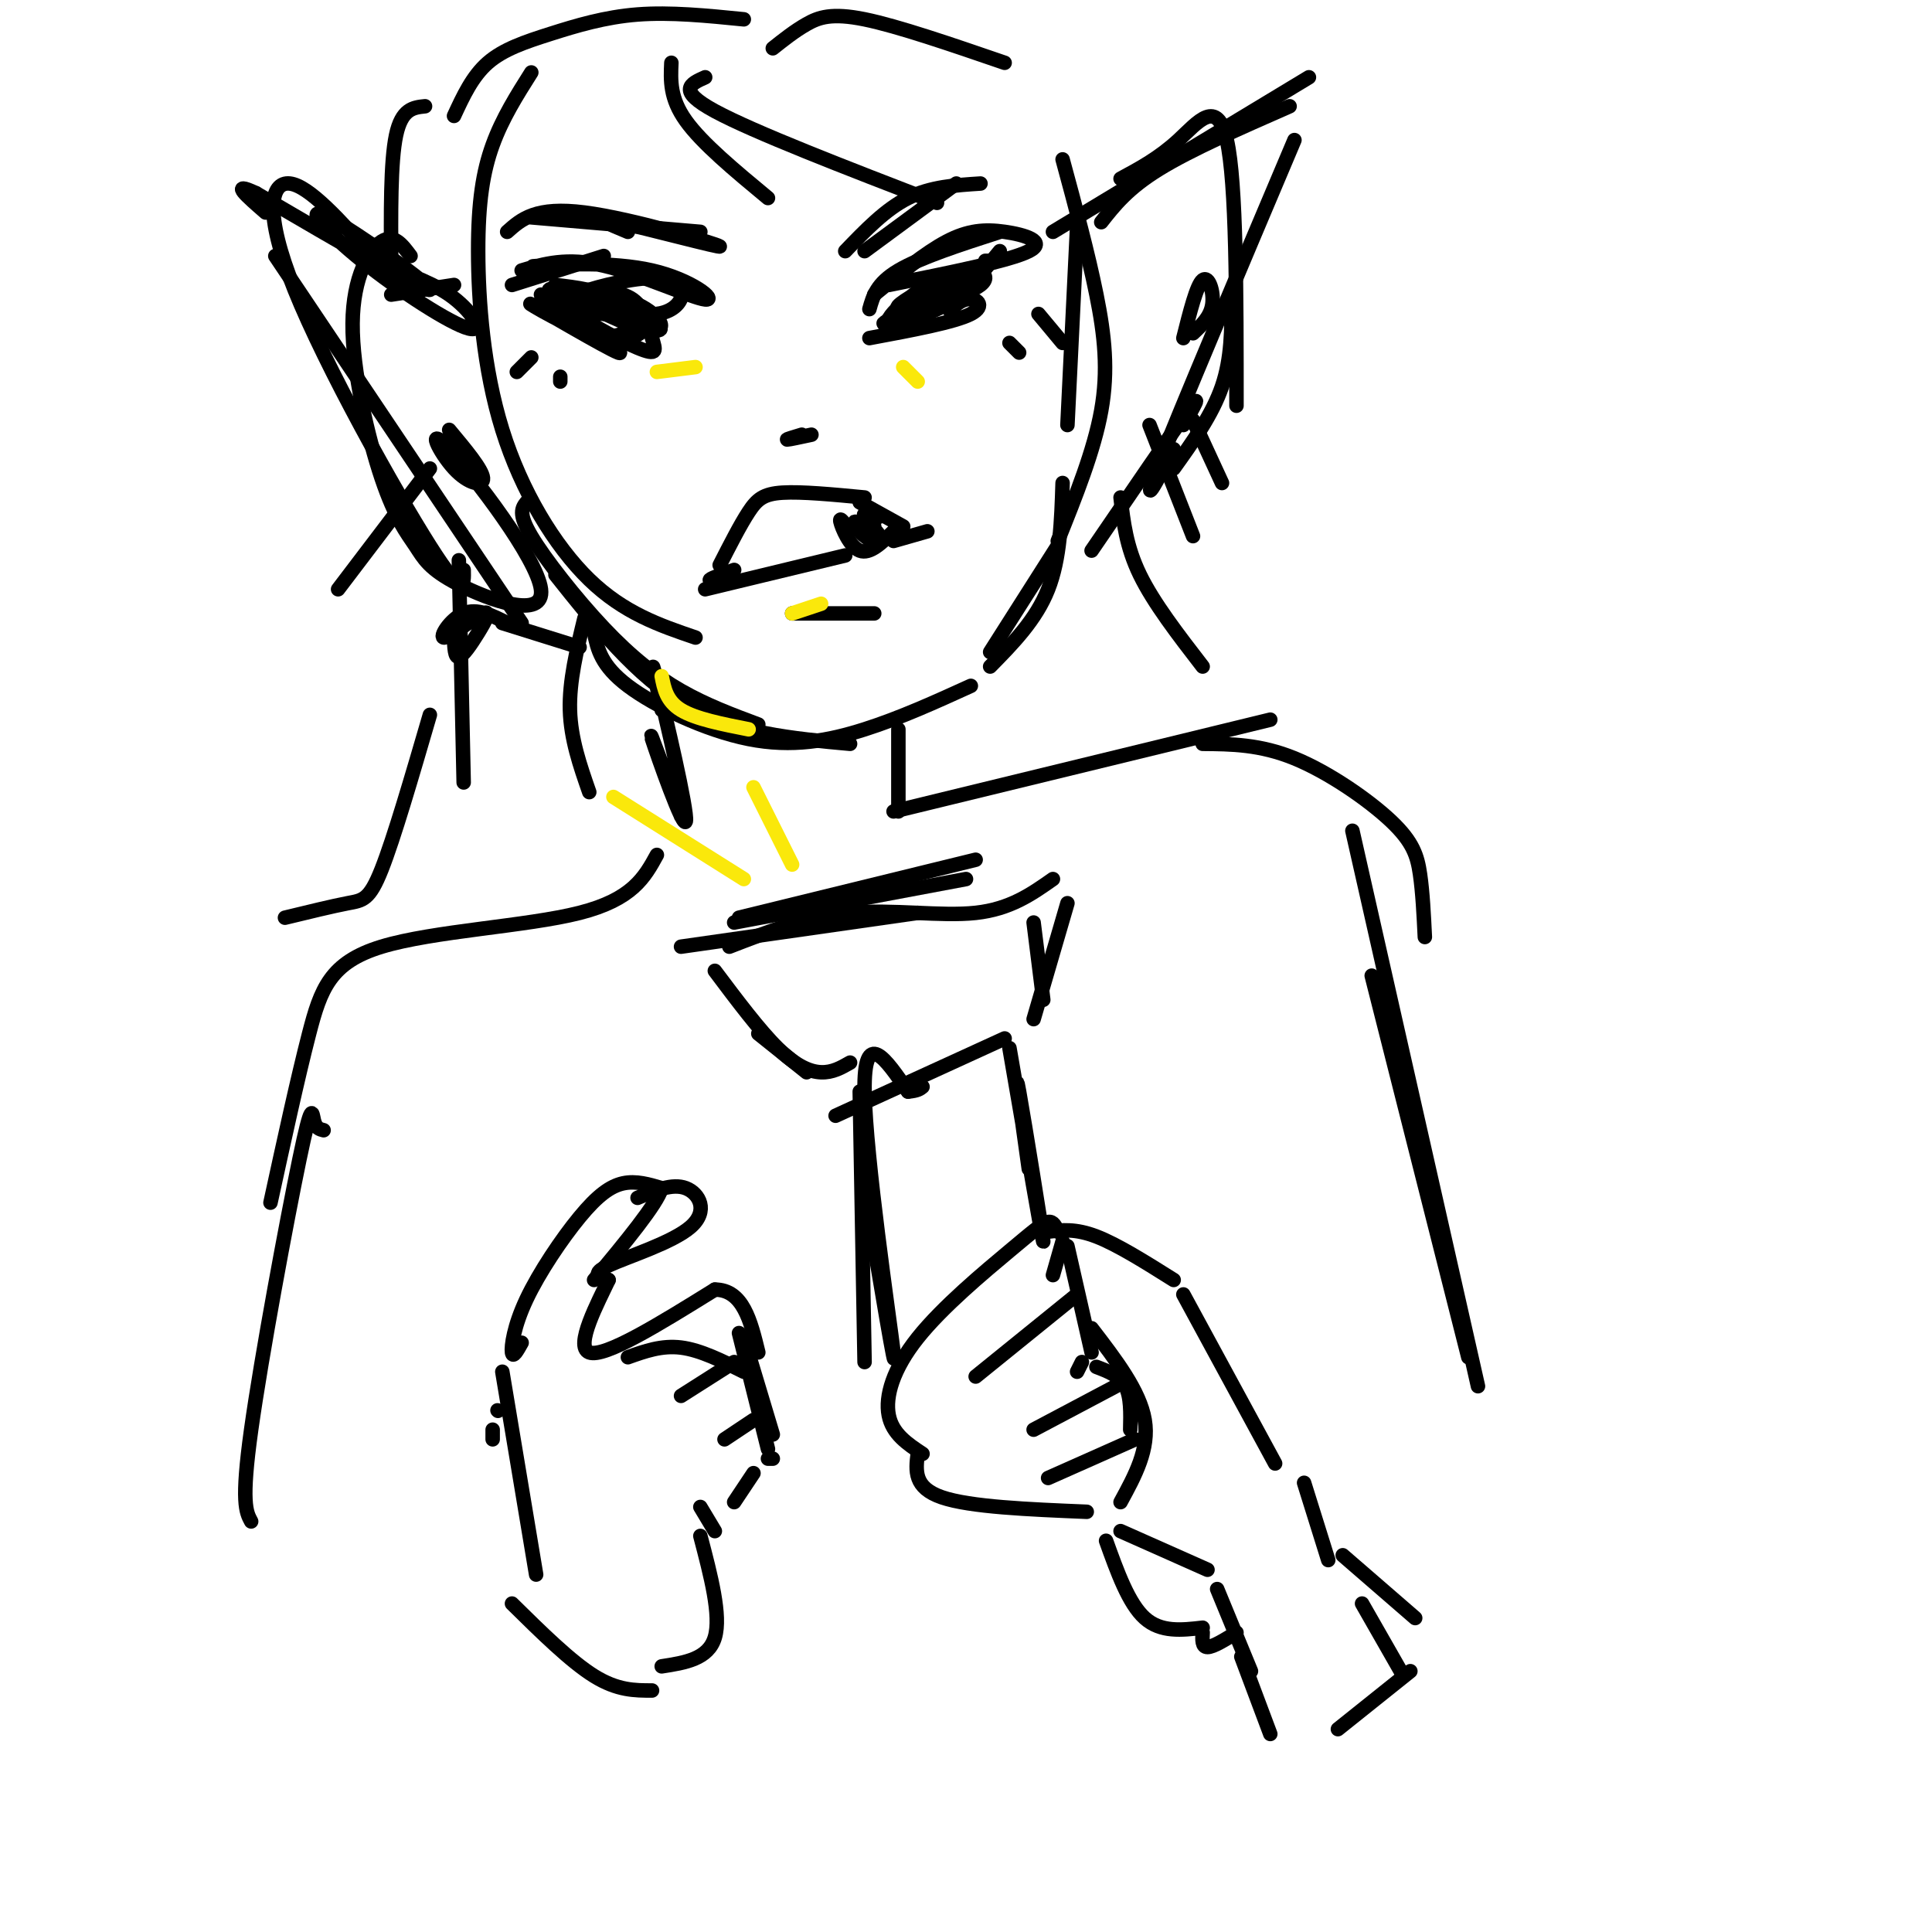 <svg viewBox='0 0 400 400' version='1.1' xmlns='http://www.w3.org/2000/svg' xmlns:xlink='http://www.w3.org/1999/xlink'><g fill='none' stroke='rgb(0,0,0)' stroke-width='3' stroke-linecap='round' stroke-linejoin='round'><path d='M218,264c0.000,0.000 2.000,-7.000 2,-7'/><path d='M219,255c-0.456,-1.094 -0.912,-2.188 -2,-2c-1.088,0.188 -2.807,1.659 -8,6c-5.193,4.341 -13.860,11.553 -19,18c-5.140,6.447 -6.754,12.128 -6,16c0.754,3.872 3.877,5.936 7,8'/><path d='M190,301c-0.417,3.500 -0.833,7.000 5,9c5.833,2.000 17.917,2.500 30,3'/><path d='M217,255c2.833,-0.333 5.667,-0.667 10,1c4.333,1.667 10.167,5.333 16,9'/><path d='M221,258c0.000,0.000 5.000,22.000 5,22'/><path d='M226,275c5.000,6.500 10.000,13.000 11,19c1.000,6.000 -2.000,11.500 -5,17'/><path d='M223,268c0.000,0.000 -21.000,17.000 -21,17'/><path d='M224,282c0.000,0.000 -1.000,2.000 -1,2'/><path d='M227,283c2.417,0.917 4.833,1.833 6,4c1.167,2.167 1.083,5.583 1,9'/><path d='M231,287c0.000,0.000 -17.000,9.000 -17,9'/><path d='M235,298c0.000,0.000 -18.000,8.000 -18,8'/><path d='M245,268c0.000,0.000 19.000,35.000 19,35'/><path d='M232,317c0.000,0.000 18.000,8.000 18,8'/><path d='M270,307c0.000,0.000 5.000,16.000 5,16'/><path d='M278,322c0.000,0.000 15.000,13.000 15,13'/><path d='M252,329c0.000,0.000 7.000,17.000 7,17'/><path d='M179,282c0.000,0.000 -1.000,-56.000 -1,-56'/><path d='M173,231c0.000,0.000 35.000,-16.000 35,-16'/><path d='M179,246c3.400,20.356 6.800,40.711 6,34c-0.800,-6.711 -5.800,-40.489 -6,-54c-0.200,-13.511 4.400,-6.756 9,0'/><path d='M188,226c2.000,-0.167 2.500,-0.583 3,-1'/><path d='M209,217c3.556,20.689 7.111,41.378 7,40c-0.111,-1.378 -3.889,-24.822 -5,-31c-1.111,-6.178 0.444,4.911 2,16'/><path d='M176,220c-1.822,1.044 -3.644,2.089 -6,2c-2.356,-0.089 -5.244,-1.311 -9,-5c-3.756,-3.689 -8.378,-9.844 -13,-16'/><path d='M141,196c0.000,0.000 49.000,-7.000 49,-7'/><path d='M151,196c8.022,-3.111 16.044,-6.222 25,-7c8.956,-0.778 18.844,0.778 26,0c7.156,-0.778 11.578,-3.889 16,-7'/><path d='M152,191c0.000,0.000 48.000,-9.000 48,-9'/><path d='M153,190c0.000,0.000 49.000,-12.000 49,-12'/><path d='M214,191c0.000,0.000 2.000,16.000 2,16'/><path d='M221,187c0.000,0.000 -7.000,24.000 -7,24'/><path d='M157,214c0.000,0.000 10.000,8.000 10,8'/><path d='M229,319c2.333,6.500 4.667,13.000 8,16c3.333,3.000 7.667,2.500 12,2'/><path d='M249,338c-0.083,1.500 -0.167,3.000 1,3c1.167,0.000 3.583,-1.500 6,-3'/><path d='M257,343c0.000,0.000 6.000,16.000 6,16'/><path d='M282,332c0.000,0.000 8.000,14.000 8,14'/><path d='M292,346c0.000,0.000 -15.000,12.000 -15,12'/><path d='M110,15c-2.998,4.742 -5.997,9.483 -8,15c-2.003,5.517 -3.011,11.809 -3,22c0.011,10.191 1.041,24.282 5,37c3.959,12.718 10.845,24.062 18,31c7.155,6.938 14.577,9.469 22,12'/><path d='M94,24c1.893,-4.095 3.786,-8.190 7,-11c3.214,-2.810 7.750,-4.333 13,-6c5.250,-1.667 11.214,-3.476 18,-4c6.786,-0.524 14.393,0.238 22,1'/><path d='M223,47c0.000,0.000 -2.000,41.000 -2,41'/><path d='M220,33c2.644,9.756 5.289,19.511 7,28c1.711,8.489 2.489,15.711 1,24c-1.489,8.289 -5.244,17.644 -9,27'/><path d='M85,53c-1.725,-2.324 -3.449,-4.648 -6,-3c-2.551,1.648 -5.928,7.267 -6,17c-0.072,9.733 3.163,23.582 6,32c2.837,8.418 5.277,11.407 7,14c1.723,2.593 2.730,4.789 9,8c6.270,3.211 17.802,7.435 17,1c-0.802,-6.435 -13.936,-23.529 -19,-29c-5.064,-5.471 -2.056,0.681 1,4c3.056,3.319 6.159,3.805 6,2c-0.159,-1.805 -3.579,-5.903 -7,-10'/><path d='M81,61c0.000,0.000 13.000,-2.000 13,-2'/><path d='M232,37c4.000,-2.156 8.000,-4.311 12,-8c4.000,-3.689 8.000,-8.911 10,0c2.000,8.911 2.000,31.956 2,55'/><path d='M255,62c0.000,6.083 0.000,12.167 -2,18c-2.000,5.833 -6.000,11.417 -10,17'/><path d='M245,70c1.378,-5.489 2.756,-10.978 4,-12c1.244,-1.022 2.356,2.422 2,5c-0.356,2.578 -2.178,4.289 -4,6'/><path d='M109,104c-0.893,1.155 -1.786,2.310 1,7c2.786,4.690 9.250,12.917 15,19c5.750,6.083 10.786,10.024 16,13c5.214,2.976 10.607,4.988 16,7'/><path d='M115,119c8.417,10.583 16.833,21.167 27,27c10.167,5.833 22.083,6.917 34,8'/><path d='M123,131c0.714,3.399 1.429,6.798 7,11c5.571,4.202 16.000,9.208 25,11c9.000,1.792 16.571,0.369 24,-2c7.429,-2.369 14.714,-5.685 22,-9'/><path d='M220,100c-0.250,7.833 -0.500,15.667 -3,22c-2.500,6.333 -7.250,11.167 -12,16'/><path d='M219,113c0.000,0.000 -14.000,22.000 -14,22'/><path d='M149,117c2.133,-4.178 4.267,-8.356 6,-11c1.733,-2.644 3.067,-3.756 7,-4c3.933,-0.244 10.467,0.378 17,1'/><path d='M178,104c0.000,0.000 9.000,5.000 9,5'/><path d='M146,122c0.000,0.000 29.000,-7.000 29,-7'/><path d='M185,112c0.000,0.000 7.000,-2.000 7,-2'/><path d='M176,110c-1.133,-1.600 -2.267,-3.200 -2,-2c0.267,1.200 1.933,5.200 4,6c2.067,0.800 4.533,-1.600 7,-4'/><path d='M152,118c-2.333,0.833 -4.667,1.667 -5,2c-0.333,0.333 1.333,0.167 3,0'/><path d='M182,107c-1.800,-0.580 -3.599,-1.161 -3,0c0.599,1.161 3.597,4.062 3,4c-0.597,-0.062 -4.789,-3.089 -5,-3c-0.211,0.089 3.559,3.293 4,4c0.441,0.707 -2.445,-1.084 -3,-2c-0.555,-0.916 1.223,-0.958 3,-1'/><path d='M164,127c0.000,0.000 17.000,0.000 17,0'/><path d='M106,59c0.000,0.000 19.000,-6.000 19,-6'/><path d='M115,55c-3.399,0.126 -6.797,0.252 -3,0c3.797,-0.252 14.791,-0.882 23,1c8.209,1.882 13.633,6.276 11,6c-2.633,-0.276 -13.324,-5.222 -21,-7c-7.676,-1.778 -12.338,-0.389 -17,1'/><path d='M112,61c9.179,6.440 18.357,12.881 16,12c-2.357,-0.881 -16.250,-9.083 -18,-10c-1.750,-0.917 8.643,5.452 15,7c6.357,1.548 8.679,-1.726 11,-5'/><path d='M110,45c0.000,0.000 35.000,3.000 35,3'/><path d='M130,48c-3.958,-1.643 -7.917,-3.286 -2,-2c5.917,1.286 21.708,5.500 21,5c-0.708,-0.500 -17.917,-5.714 -28,-7c-10.083,-1.286 -13.042,1.357 -16,4'/><path d='M179,52c0.000,0.000 19.000,-14.000 19,-14'/><path d='M175,52c4.167,-4.333 8.333,-8.667 13,-11c4.667,-2.333 9.833,-2.667 15,-3'/><path d='M180,64c0.750,-2.667 1.500,-5.333 6,-8c4.500,-2.667 12.750,-5.333 21,-8'/><path d='M184,59c12.554,-2.512 25.107,-5.024 29,-7c3.893,-1.976 -0.875,-3.417 -5,-4c-4.125,-0.583 -7.607,-0.310 -12,2c-4.393,2.310 -9.696,6.655 -15,11'/><path d='M204,54c0.000,0.000 1.000,0.000 1,0'/><path d='M207,52c-4.411,5.357 -8.821,10.714 -10,12c-1.179,1.286 0.875,-1.500 3,-2c2.125,-0.500 4.321,1.286 1,3c-3.321,1.714 -12.161,3.357 -21,5'/><path d='M110,74c0.000,0.000 -3.000,3.000 -3,3'/><path d='M116,78c0.000,0.000 0.000,1.000 0,1'/><path d='M215,65c0.000,0.000 5.000,6.000 5,6'/><path d='M209,71c0.000,0.000 2.000,2.000 2,2'/><path d='M166,90c-1.667,0.500 -3.333,1.000 -3,1c0.333,0.000 2.667,-0.500 5,-1'/><path d='M96,118c0.077,3.137 0.155,6.274 -7,-5c-7.155,-11.274 -21.542,-36.958 -28,-53c-6.458,-16.042 -4.988,-22.440 -1,-22c3.988,0.440 10.494,7.720 17,15'/><path d='M77,53c5.716,3.541 11.506,4.893 16,8c4.494,3.107 7.690,7.968 4,7c-3.690,-0.968 -14.267,-7.765 -22,-14c-7.733,-6.235 -12.620,-11.910 -7,-9c5.620,2.910 21.749,14.403 21,15c-0.749,0.597 -18.374,-9.701 -36,-20'/><path d='M53,40c-5.667,-2.667 -1.833,0.667 2,4'/><path d='M57,53c0.000,0.000 51.000,76.000 51,76'/><path d='M104,129c0.000,0.000 16.000,5.000 16,5'/><path d='M105,129c-3.108,-1.583 -6.216,-3.167 -9,-2c-2.784,1.167 -5.243,5.083 -4,5c1.243,-0.083 6.189,-4.167 8,-5c1.811,-0.833 0.488,1.583 -1,4c-1.488,2.417 -3.139,4.833 -4,5c-0.861,0.167 -0.930,-1.917 -1,-4'/><path d='M218,48c0.000,0.000 53.000,-32.000 53,-32'/><path d='M228,46c2.750,-3.500 5.500,-7.000 12,-11c6.500,-4.000 16.750,-8.500 27,-13'/><path d='M268,29c-11.917,28.167 -23.833,56.333 -28,67c-4.167,10.667 -0.583,3.833 3,-3'/><path d='M245,88c2.083,-3.667 4.167,-7.333 1,-3c-3.167,4.333 -11.583,16.667 -20,29'/><path d='M117,60c-2.146,-0.315 -4.292,-0.630 -3,1c1.292,1.630 6.020,5.204 9,7c2.980,1.796 4.210,1.815 6,1c1.790,-0.815 4.141,-2.463 1,-4c-3.141,-1.537 -11.773,-2.964 -14,-2c-2.227,0.964 1.949,4.320 6,6c4.051,1.680 7.975,1.683 9,0c1.025,-1.683 -0.850,-5.052 -4,-7c-3.150,-1.948 -7.575,-2.474 -12,-3'/><path d='M115,59c2.312,1.819 14.092,7.867 19,9c4.908,1.133 2.943,-2.650 -2,-5c-4.943,-2.350 -12.862,-3.267 -12,-2c0.862,1.267 10.507,4.718 16,4c5.493,-0.718 6.833,-5.605 3,-7c-3.833,-1.395 -12.840,0.701 -17,2c-4.160,1.299 -3.474,1.800 -1,3c2.474,1.200 6.737,3.100 11,5'/><path d='M132,68c3.549,0.859 6.920,0.507 3,-1c-3.920,-1.507 -15.131,-4.168 -16,-3c-0.869,1.168 8.605,6.166 13,8c4.395,1.834 3.711,0.505 3,-2c-0.711,-2.505 -1.448,-6.187 -4,-8c-2.552,-1.813 -6.918,-1.757 -9,-1c-2.082,0.757 -1.881,2.216 -1,3c0.881,0.784 2.440,0.892 4,1'/><path d='M191,60c-3.583,2.103 -7.167,4.207 -4,4c3.167,-0.207 13.083,-2.724 16,-5c2.917,-2.276 -1.167,-4.311 -7,-2c-5.833,2.311 -13.417,8.968 -12,10c1.417,1.032 11.833,-3.562 16,-6c4.167,-2.438 2.083,-2.719 0,-3'/><path d='M200,58c-5.177,2.180 -18.120,9.131 -17,9c1.120,-0.131 16.301,-7.343 19,-9c2.699,-1.657 -7.086,2.241 -10,3c-2.914,0.759 1.043,-1.620 5,-4'/><path d='M139,13c-0.167,3.667 -0.333,7.333 3,12c3.333,4.667 10.167,10.333 17,16'/><path d='M146,16c-3.000,1.333 -6.000,2.667 2,7c8.000,4.333 27.000,11.667 46,19'/><path d='M160,10c2.267,-1.800 4.533,-3.600 7,-5c2.467,-1.400 5.133,-2.400 12,-1c6.867,1.400 17.933,5.200 29,9'/><path d='M88,22c-2.417,0.250 -4.833,0.500 -6,6c-1.167,5.500 -1.083,16.250 -1,27'/><path d='M95,116c0.000,0.000 1.000,46.000 1,46'/><path d='M89,148c-3.733,12.800 -7.467,25.600 -10,32c-2.533,6.400 -3.867,6.400 -7,7c-3.133,0.600 -8.067,1.800 -13,3'/><path d='M121,128c-1.583,6.500 -3.167,13.000 -3,19c0.167,6.000 2.083,11.500 4,17'/><path d='M232,103c0.583,5.083 1.167,10.167 4,16c2.833,5.833 7.917,12.417 13,19'/><path d='M238,88c0.000,0.000 9.000,23.000 9,23'/><path d='M247,87c0.000,0.000 6.000,13.000 6,13'/><path d='M89,97c0.000,0.000 -19.000,25.000 -19,25'/><path d='M137,147c-1.345,-6.417 -2.690,-12.833 -1,-6c1.690,6.833 6.417,26.917 6,29c-0.417,2.083 -5.976,-13.833 -7,-17c-1.024,-3.167 2.488,6.417 6,16'/><path d='M136,177c-2.524,4.607 -5.048,9.214 -16,12c-10.952,2.786 -30.333,3.750 -41,7c-10.667,3.250 -12.619,8.786 -15,18c-2.381,9.214 -5.190,22.107 -8,35'/><path d='M186,151c0.000,0.000 0.000,17.000 0,17'/><path d='M185,168c0.000,0.000 78.000,-19.000 78,-19'/><path d='M249,154c5.940,0.048 11.881,0.095 19,3c7.119,2.905 15.417,8.667 20,13c4.583,4.333 5.452,7.238 6,11c0.548,3.762 0.774,8.381 1,13'/><path d='M280,172c0.000,0.000 26.000,115.000 26,115'/><path d='M284,202c0.000,0.000 20.000,79.000 20,79'/><path d='M67,234c-0.804,-0.196 -1.607,-0.393 -2,-2c-0.393,-1.607 -0.375,-4.625 -3,8c-2.625,12.625 -7.893,40.893 -10,56c-2.107,15.107 -1.054,17.054 0,19'/><path d='M108,278c-0.911,1.633 -1.821,3.266 -2,2c-0.179,-1.266 0.375,-5.432 3,-11c2.625,-5.568 7.322,-12.537 11,-17c3.678,-4.463 6.337,-6.418 9,-7c2.663,-0.582 5.332,0.209 8,1'/><path d='M137,246c-1.000,3.333 -7.500,11.167 -14,19'/><path d='M132,248c3.607,-1.530 7.214,-3.060 10,-2c2.786,1.060 4.750,4.708 1,8c-3.750,3.292 -13.214,6.226 -17,8c-3.786,1.774 -1.893,2.387 0,3'/><path d='M126,265c-2.044,4.378 -7.156,13.822 -4,15c3.156,1.178 14.578,-5.911 26,-13'/><path d='M148,267c5.833,0.000 7.417,6.500 9,13'/><path d='M154,277c0.000,0.000 6.000,20.000 6,20'/><path d='M130,281c3.500,-1.250 7.000,-2.500 11,-2c4.000,0.500 8.500,2.750 13,5'/><path d='M153,276c0.000,0.000 6.000,24.000 6,24'/><path d='M159,302c0.000,0.000 1.000,0.000 1,0'/><path d='M152,282c0.000,0.000 -11.000,7.000 -11,7'/><path d='M156,294c0.000,0.000 -6.000,4.000 -6,4'/><path d='M102,298c0.000,0.000 0.000,-2.000 0,-2'/><path d='M103,292c0.000,0.000 0.100,0.100 0.1,0.1'/><path d='M104,284c0.000,0.000 7.000,42.000 7,42'/><path d='M156,305c0.000,0.000 -4.000,6.000 -4,6'/><path d='M148,317c0.000,0.000 -3.000,-5.000 -3,-5'/><path d='M145,318c2.167,8.250 4.333,16.500 3,21c-1.333,4.500 -6.167,5.250 -11,6'/><path d='M106,332c6.083,6.000 12.167,12.000 17,15c4.833,3.000 8.417,3.000 12,3'/></g>
<g fill='none' stroke='rgb(250,232,11)' stroke-width='3' stroke-linecap='round' stroke-linejoin='round'><path d='M154,182c0.000,0.000 -27.000,-17.000 -27,-17'/><path d='M164,179c0.000,0.000 -8.000,-16.000 -8,-16'/><path d='M137,140c0.500,2.583 1.000,5.167 4,7c3.000,1.833 8.500,2.917 14,4'/><path d='M164,127c0.000,0.000 6.000,-2.000 6,-2'/><path d='M187,76c0.000,0.000 3.000,3.000 3,3'/><path d='M136,77c0.000,0.000 8.000,-1.000 8,-1'/></g>
</svg>